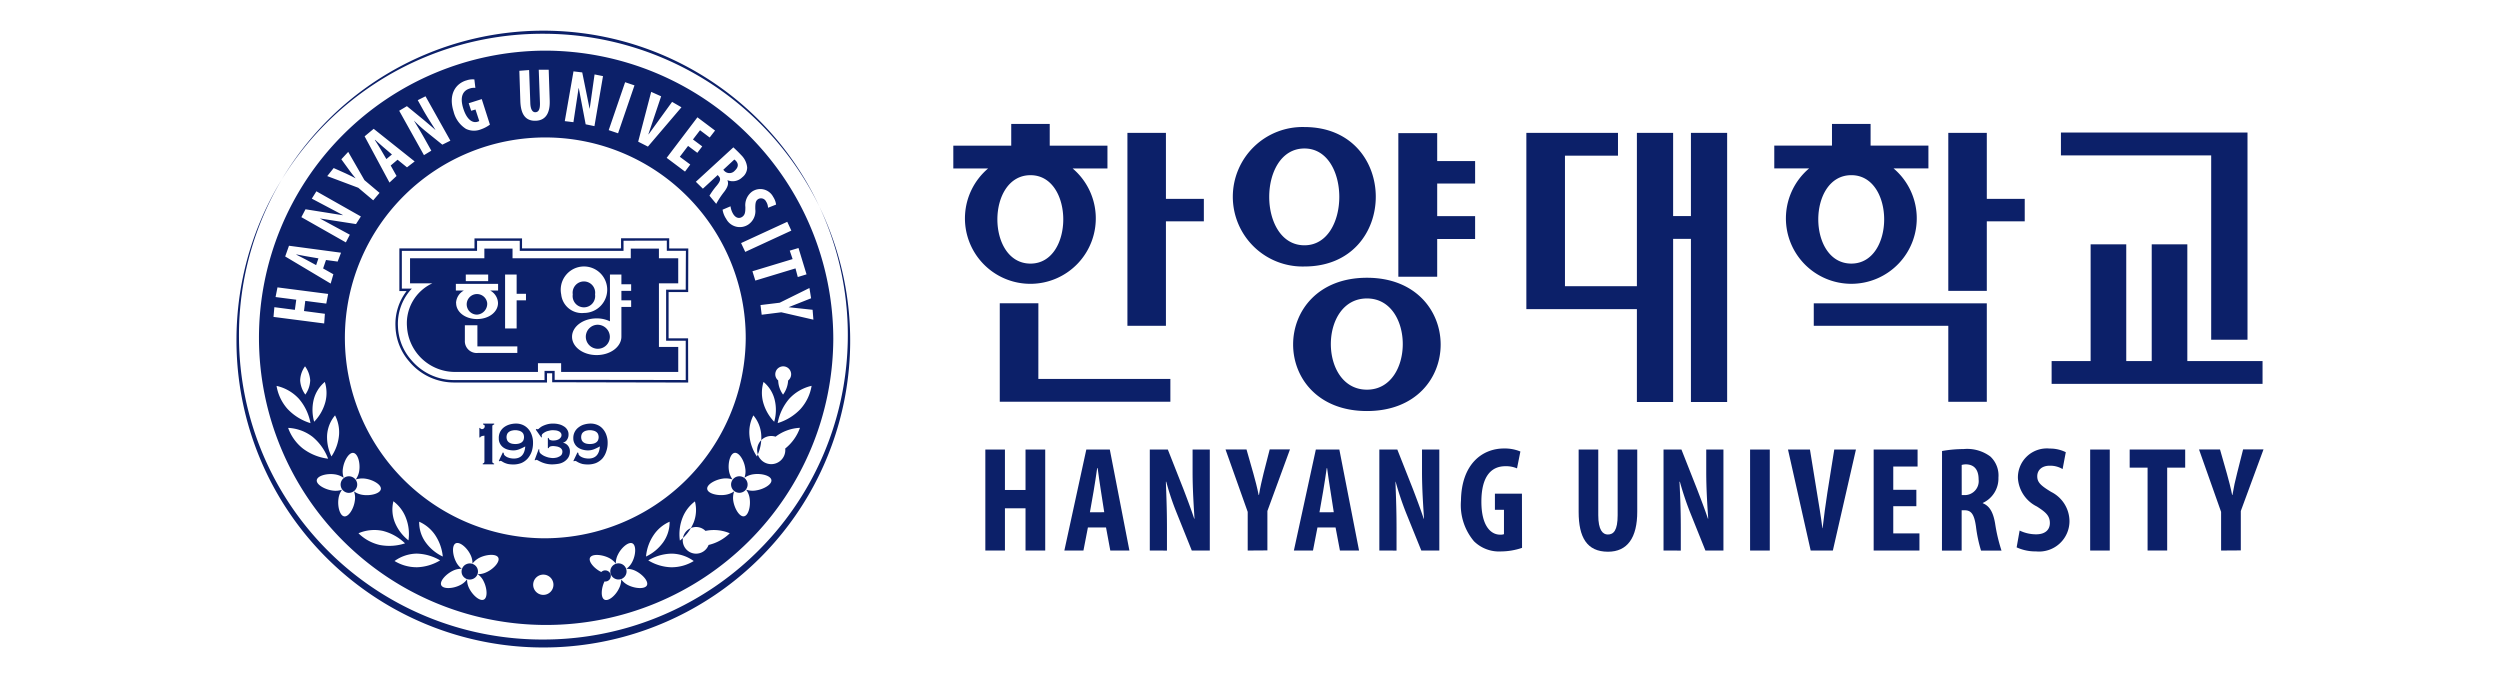<svg xmlns="http://www.w3.org/2000/svg" width="148" height="40" viewBox="0 0 148 40">
  <g id="한양대학교" transform="translate(-558 -2903)">
    <rect id="frame" width="148" height="40" transform="translate(558 2903)" fill="none"/>
    <g id="group" transform="translate(-5.959 99.719)">
      <g id="그룹_38589" data-name="그룹 38589" transform="translate(577.959 2805.281)">
        <path id="패스_33894" data-name="패스 33894" d="M577.959,2823.28a18.166,18.166,0,1,0,18.166-18,18.107,18.107,0,0,0-18.166,18m.148,0a18.022,18.022,0,1,1,18.018,17.861,17.959,17.959,0,0,1-18.018-17.861" transform="translate(-577.959 -2805.281)" fill="#0c2069"/>
        <path id="패스_33895" data-name="패스 33895" d="M599.339,2815.727v.6h-5.861v-.593h-2.816v.593h-4.447v2.527s.283,0,.429,0a3.192,3.192,0,0,0-.659,2.095,3.288,3.288,0,0,0,.813,2.071,3.45,3.45,0,0,0,2.71,1.246h5.448v-.545h.306v.53l8.052.018-.006-2.616h-1.154v-2.739h1.16l.006-2.582h-1.13v-.606Zm2.709.138v.606h1.132c-.006.132-.012,2.167-.012,2.3h-1.161v3.024h1.161v2.327c-.136-.006-7.622-.014-7.759-.014v-.531h-.6v.545h-5.3a3.325,3.325,0,0,1-2.6-1.2,3.147,3.147,0,0,1-.777-1.976,3.053,3.053,0,0,1,.713-2.12l.107-.118h-.59v-2.235h4.453v-.595c.136,0,2.392,0,2.527,0v.595h6.144v-.6l2.568-.006" transform="translate(-576.573 -2803.622)" fill="#0c2069"/>
        <path id="패스_33896" data-name="패스 33896" d="M597.7,2818.96a.667.667,0,1,0-1.319,0,.667.667,0,1,0,1.319,0m-6.385.512a.609.609,0,1,0-.607.686.643.643,0,0,0,.607-.686m6.473,1.288a.712.712,0,1,0,.789.709.727.727,0,0,0-.789-.709m4.836-2.454v-1.483h-1.143v-.575h-1.666v.575h-7v-.575h-1.668v.575h-4.4v1.483h1.319a2.6,2.6,0,0,0-1.5,2.554,2.847,2.847,0,0,0,2.9,2.69h4.854v-.518h1.372v.518h6.933v-1.481h-1.143v-3.762Zm-12.576-.521h1.325v.391h-1.325Zm-.577,1.687a.879.879,0,0,1,.466-.742h-.477v-.392h2.5v.392h-.471a.877.877,0,0,1,.466.742c0,.528-.536.948-1.243.948s-1.236-.421-1.236-.948m3.622,2.954-2.327,0a.7.7,0,0,1-.778-.734v-.906h.742v1.251H593.1Zm.513-3.114h-.553v1.665h-.684v-3.193h.684v1.14h.553Zm2.085-.353a1.376,1.376,0,1,1,1.349,1.1,1.229,1.229,0,0,1-1.349-1.1m4.141-.209h-.577v.562h.577v.389h-.577v1.767h0c-.006.6-.654,1.084-1.467,1.084s-1.455-.486-1.455-1.084.648-1.087,1.455-1.087a1.771,1.771,0,0,1,.789.174v-2.771h.678v.575h.577Z" transform="translate(-576.473 -2803.532)" fill="#0c2069"/>
        <path id="패스_33897" data-name="패스 33897" d="M596.048,2806.132a17,17,0,1,0,17.094,17.071,17.09,17.09,0,0,0-17.094-17.071m15.78,14.66-1.319.523v.008l1.408.15.047.585-1.9-.437-1.161.145-.07-.573,1.136-.138,1.761-.871Zm-1.36,4.869a1.539,1.539,0,0,1-.3.834,1.5,1.5,0,0,1-.289-.84.47.47,0,1,1,.589.006m-.825,2.441a2.692,2.692,0,0,1-.66-1.176,2.191,2.191,0,0,1,.029-1.181,1.969,1.969,0,0,1,.666,1.083,2.506,2.506,0,0,1-.035,1.274m-1.025,2.053a2.629,2.629,0,0,1-.442-1.272,2.171,2.171,0,0,1,.236-1.158,2,2,0,0,1,.466,1.176,2.519,2.519,0,0,1-.259,1.254m2.939-10.779-.518.158-.135-.511-2.379.721-.171-.552,2.379-.72-.17-.5.518-.156Zm-.9-2.59-2.728,1.26-.247-.522,2.734-1.26ZM595.931,2835a11.865,11.865,0,1,1,12.027-11.814A11.919,11.919,0,0,1,595.931,2835m8.929-.9a2.608,2.608,0,0,1-.8,1.038,2.693,2.693,0,0,1,.16-1.362,2.208,2.208,0,0,1,.731-.959,2.027,2.027,0,0,1-.089,1.283m-1.8,1.15a2.624,2.624,0,0,1-1.007.831,2.69,2.69,0,0,1,.466-1.292,2.2,2.2,0,0,1,.931-.77,2.064,2.064,0,0,1-.389,1.231m-13.04.831a2.623,2.623,0,0,1-1.007-.831,2.016,2.016,0,0,1-.389-1.231,2.24,2.24,0,0,1,.931.77,2.765,2.765,0,0,1,.466,1.292M588,2835.13a2.624,2.624,0,0,1-.8-1.038,2.052,2.052,0,0,1-.1-1.283,2.208,2.208,0,0,1,.731.959,2.62,2.62,0,0,1,.16,1.362m20.345-20.655a.86.86,0,0,1,1.249.317,1.083,1.083,0,0,1,.17.453l-.477.189a.714.714,0,0,0-.117-.373.333.333,0,0,0-.46-.144c-.152.1-.182.225-.176.6a.965.965,0,0,1-.425.917.911.911,0,0,1-1.3-.345,1.329,1.329,0,0,1-.212-.542l.471-.2a1.16,1.16,0,0,0,.165.469c.152.23.347.268.513.164.182-.118.2-.286.2-.587a1,1,0,0,1,.4-.919m-.66-2.171a1.178,1.178,0,0,1,.366.741.735.735,0,0,1-.294.589.8.8,0,0,1-.861.172l-.012.007c.083.2.012.4-.182.662a5.2,5.2,0,0,0-.483.728l-.4-.483a4.46,4.46,0,0,1,.425-.59c.242-.288.253-.428.117-.568l-.053-.065-.878.808-.417-.409,2.221-2.038c.135.125.3.282.453.446m-1.537-1.44-.318.411-.571-.43-.419.546.549.409-.29.382-.548-.409-.489.643.619.459-.312.418-1.085-.814,1.82-2.4Zm-3.781-2.291.589.263-.754,2.246.012.006,1.391-1.922.554.32-1.985,2.328-.577-.292Zm-1.543-.571.554.187-.972,2.837-.554-.187Zm-3.057-.642.518.062.435,2.146.007,0,.288-2.027.5.1-.507,2.961-.52-.108-.406-2.141h-.012l-.306,2.015-.512-.062Zm-2.627-.079.07,1.938c.012.432.152.565.3.56.171-.008.289-.131.271-.58l-.07-1.935h.589l.059,1.814c.029.762-.247,1.185-.824,1.206-.624.02-.883-.4-.914-1.144l-.059-1.814Zm-3.729.621a1.1,1.1,0,0,1,.489-.064l.059.5a.749.749,0,0,0-.347.042c-.378.12-.6.469-.359,1.21.223.677.571.837.83.753a.424.424,0,0,0,.106-.044l-.224-.682-.253.076-.147-.446.772-.245.483,1.511a2.042,2.042,0,0,1-.555.288,1.1,1.1,0,0,1-.86-.035,1.685,1.685,0,0,1-.736-1.029c-.324-1.033.136-1.648.742-1.838m-3.505,1.521.978.8c.189.161.5.42.707.607l.006,0c-.165-.268-.454-.7-.725-1.178l-.324-.584.46-.23,1.472,2.628-.476.236-.972-.782a9,9,0,0,1-.7-.635l-.006,0c.154.26.4.648.69,1.173l.335.6-.436.265-1.466-2.629Zm-1.967,1.341,2.426,1.931-.454.35-.559-.452-.406.344.347.619-.419.39-1.472-2.737Zm-2.368,2.322.7.313c.177.084.389.183.584.291l.006-.008c-.142-.167-.278-.345-.407-.523l-.43-.592.407-.438.961,1.673.895.755-.376.44-.884-.743-1.838-.691Zm-1.668,2.441,2.2.351.006-.012-1.833-.969.272-.434,2.633,1.49-.289.45-2.133-.332-.023-.009,1.791.971-.236.455-2.633-1.494Zm-.978,2.159,3.081.412-.2.525-.69-.093-.171.5.607.344-.159.552-2.693-1.605Zm2.963,11.2a2.671,2.671,0,0,1-.448,1.272,2.6,2.6,0,0,1-.259-1.254,2.028,2.028,0,0,1,.471-1.176,2.172,2.172,0,0,1,.236,1.158m-3.829-7.563,1.214.158.082-.6-1.225-.158.113-.572,3,.388-.111.572-1.243-.16-.076.6,1.237.163-.042.573-3-.388Zm3.022,5.606a2.669,2.669,0,0,1-.666,1.176,2.587,2.587,0,0,1-.035-1.274,2.014,2.014,0,0,1,.666-1.083,2.153,2.153,0,0,1,.035,1.181m-.9-1.272a1.555,1.555,0,0,1-.288.84,1.572,1.572,0,0,1-.306-.834,1.5,1.5,0,0,1,.288-.84,1.573,1.573,0,0,1,.306.834m-1.991.326a2.547,2.547,0,0,1,1.326.768,3.054,3.054,0,0,1,.682,1.438,3.1,3.1,0,0,1-1.36-.843,2.714,2.714,0,0,1-.649-1.363m.684,2.486a2.57,2.57,0,0,1,1.444.525,3.09,3.09,0,0,1,.924,1.3,3.129,3.129,0,0,1-1.489-.6,2.72,2.72,0,0,1-.878-1.226m3.946,4.329c-.059.449-.359.946-.624.91s-.407-.6-.341-1.045a1.127,1.127,0,0,1,.212-.533,1.19,1.19,0,0,1-.578.047c-.453-.064-.96-.355-.918-.618s.606-.405,1.06-.339a1.234,1.234,0,0,1,.536.208,1.12,1.12,0,0,1-.047-.569c.065-.45.353-.948.618-.907s.413.593.348,1.042a1.162,1.162,0,0,1-.212.533,1.231,1.231,0,0,1,.577-.05c.454.065.955.357.912.619s-.6.406-1.054.342a1.175,1.175,0,0,1-.536-.208,1.09,1.09,0,0,1,.047.569m1.467,2.6a2.628,2.628,0,0,1-1.249-.691,2.4,2.4,0,0,1,1.438-.141,2.919,2.919,0,0,1,1.319.738,2.986,2.986,0,0,1-1.508.094m2.2,1.321a2.516,2.516,0,0,1-1.313-.369,2.3,2.3,0,0,1,1.308-.438,2.867,2.867,0,0,1,1.39.4,2.818,2.818,0,0,1-1.384.408m4.158.278a1.145,1.145,0,0,1-.553.131,1.039,1.039,0,0,1,.359.428c.2.4.247.963.006,1.077s-.659-.26-.86-.656a1.152,1.152,0,0,1-.13-.546,1.126,1.126,0,0,1-.435.356c-.4.2-.972.234-1.091,0s.266-.653.666-.852a1.108,1.108,0,0,1,.548-.125,1.182,1.182,0,0,1-.353-.437c-.2-.4-.242-.958-.006-1.071s.665.257.86.654a1.1,1.1,0,0,1,.13.546,1.219,1.219,0,0,1,.435-.356c.4-.192.972-.236,1.091,0s-.26.658-.666.851m3.334,1.357a.6.6,0,1,1,.6-.6.6.6,0,0,1-.6.6m6.132-.563c-.118.231-.684.193-1.085,0a1.126,1.126,0,0,1-.435-.356,1.161,1.161,0,0,1-.136.546c-.188.4-.618.773-.854.656s-.195-.677,0-1.077a.33.33,0,1,0-.189-.56c-.406-.193-.783-.616-.665-.851s.683-.189,1.084,0a1.2,1.2,0,0,1,.441.356,1.113,1.113,0,0,1,.13-.546c.195-.4.624-.77.854-.654s.2.675,0,1.071a1.147,1.147,0,0,1-.359.438,1.127,1.127,0,0,1,.554.125c.4.2.777.616.66.852m1.46-1.071a2.756,2.756,0,0,1-1.378-.408,2.8,2.8,0,0,1,1.384-.4,2.281,2.281,0,0,1,1.307.438,2.516,2.516,0,0,1-1.313.369m2.192-1.321a.789.789,0,1,1-.183-.832,2.414,2.414,0,0,1,1.438.141,2.666,2.666,0,0,1-1.255.691m2.8-3.226a1.183,1.183,0,0,1-.578-.047,1.129,1.129,0,0,1,.212.533c.064.45-.076,1.007-.341,1.045s-.559-.461-.63-.91a1.15,1.15,0,0,1,.053-.569,1.233,1.233,0,0,1-.542.208c-.448.064-1.013-.073-1.054-.342s.465-.553.918-.619a1.245,1.245,0,0,1,.578.05,1.217,1.217,0,0,1-.213-.533c-.065-.449.077-1.007.342-1.042s.565.458.624.907a1.1,1.1,0,0,1-.047.569,1.206,1.206,0,0,1,.536-.208c.454-.066,1.019.073,1.06.339s-.466.554-.918.618m1.737-2.482a.833.833,0,1,1-.571-.7,2.583,2.583,0,0,1,1.444-.525,2.736,2.736,0,0,1-.873,1.226m.914-2.349a3.1,3.1,0,0,1-1.36.843,3.054,3.054,0,0,1,.682-1.438,2.569,2.569,0,0,1,1.326-.768,2.713,2.713,0,0,1-.649,1.363m-19.8,9.2a.478.478,0,0,0-.224.642.491.491,0,0,0,.649.214.471.471,0,0,0,.224-.636.485.485,0,0,0-.649-.219m-6.456-4.647a.491.491,0,1,0-.559.415.5.5,0,0,0,.559-.415m-3.593-13.693-.006.012c.183.094.46.234.618.318l.554.3.136-.4-.63-.108c-.177-.029-.471-.087-.672-.126m19.279,18.34a.485.485,0,0,0-.649.219.471.471,0,0,0,.224.636.477.477,0,1,0,.425-.855m-14.108-24.669c-.141-.121-.365-.318-.513-.455l-.018.011c.113.168.277.434.366.585l.318.544.33-.272Zm20.982,19.468a.489.489,0,1,0,.135.969.489.489,0,1,0-.135-.969m-.2-18.1c.183-.169.247-.365.076-.563a.547.547,0,0,0-.106-.093l-.654.606.072.077a.417.417,0,0,0,.612-.027" transform="translate(-577.811 -2805.134)" fill="#0c2069"/>
        <path id="패스_33898" data-name="패스 33898" d="M591.44,2826.856l.054.033a.246.246,0,0,0,.006.053.176.176,0,0,0,.018.056.375.375,0,0,0,.111.1.51.51,0,0,0,.148.07.646.646,0,0,0,.158.039,1.076,1.076,0,0,0,.148.014c.424,0,.648-.238.684-.719a2.914,2.914,0,0,1-.354.168.948.948,0,0,1-.353.068,1.261,1.261,0,0,1-.306-.041.848.848,0,0,1-.277-.127.655.655,0,0,1-.2-.224.621.621,0,0,1-.076-.323.774.774,0,0,1,.088-.4.822.822,0,0,1,.236-.267,1.07,1.07,0,0,1,.33-.156,1.39,1.39,0,0,1,.36-.051,1,1,0,0,1,.412.083.926.926,0,0,1,.318.235,1.065,1.065,0,0,1,.206.36,1.287,1.287,0,0,1,.076.46,1.65,1.65,0,0,1-.082.53,1.3,1.3,0,0,1-.242.409,1.052,1.052,0,0,1-.365.259,1.333,1.333,0,0,1-.477.086,1.824,1.824,0,0,1-.312-.027,1.3,1.3,0,0,1-.218-.074,1.257,1.257,0,0,1-.136-.076.194.194,0,0,0-.088-.035.116.116,0,0,0-.076.03l-.029-.033Zm.543-1.292a.44.44,0,0,0-.165.068.33.33,0,0,0-.117.126.468.468,0,0,0,0,.388.339.339,0,0,0,.117.127.508.508,0,0,0,.165.068,1.082,1.082,0,0,0,.193.02.97.97,0,0,0,.189-.02.562.562,0,0,0,.171-.068.348.348,0,0,0,.117-.127.48.48,0,0,0,0-.388.339.339,0,0,0-.117-.126.483.483,0,0,0-.171-.068.773.773,0,0,0-.189-.024.858.858,0,0,0-.193.024" transform="translate(-575.672 -2802.074)" fill="#0c2069"/>
        <path id="패스_33899" data-name="패스 33899" d="M595.209,2826.856l.053.033a.246.246,0,0,0,.006.053.074.074,0,0,0,.023.056.3.3,0,0,0,.106.1.617.617,0,0,0,.148.07.628.628,0,0,0,.165.039.973.973,0,0,0,.147.014c.419,0,.643-.238.678-.719a2.843,2.843,0,0,1-.348.168,1,1,0,0,1-.359.068,1.179,1.179,0,0,1-.3-.041.892.892,0,0,1-.283-.127.613.613,0,0,1-.2-.224.622.622,0,0,1-.082-.323.774.774,0,0,1,.094-.4.788.788,0,0,1,.242-.267.928.928,0,0,1,.324-.156,1.391,1.391,0,0,1,.36-.051,1.015,1.015,0,0,1,.412.083.865.865,0,0,1,.318.235,1.067,1.067,0,0,1,.206.36,1.263,1.263,0,0,1,.077.46,1.5,1.5,0,0,1-.089.53,1.175,1.175,0,0,1-.23.409,1.132,1.132,0,0,1-.371.259,1.333,1.333,0,0,1-.477.086,1.825,1.825,0,0,1-.312-.027,1.253,1.253,0,0,1-.212-.074.941.941,0,0,1-.141-.076.232.232,0,0,0-.089-.035.106.106,0,0,0-.076.03l-.029-.033Zm.542-1.292a.439.439,0,0,0-.165.068.339.339,0,0,0-.117.126.48.48,0,0,0,0,.388.348.348,0,0,0,.117.127.507.507,0,0,0,.165.068,1.084,1.084,0,0,0,.193.02.972.972,0,0,0,.189-.02.5.5,0,0,0,.171-.068.347.347,0,0,0,.117-.127.468.468,0,0,0,0-.388.338.338,0,0,0-.117-.126.436.436,0,0,0-.171-.068.775.775,0,0,0-.189-.024.859.859,0,0,0-.193.024" transform="translate(-575.023 -2802.074)" fill="#0c2069"/>
        <path id="패스_33900" data-name="패스 33900" d="M593.078,2825.508l.053-.045a.1.1,0,0,0,.066.023.154.154,0,0,0,.082-.053,1.4,1.4,0,0,1,.16-.117,1.625,1.625,0,0,1,.277-.112,1.243,1.243,0,0,1,.394-.053,1.3,1.3,0,0,1,.318.035.9.9,0,0,1,.294.118.569.569,0,0,1,.212.2.493.493,0,0,1,.083.3.512.512,0,0,1-.089.3.361.361,0,0,1-.23.17v.01a.512.512,0,0,1,.4.518.668.668,0,0,1-.106.376.814.814,0,0,1-.259.24.9.9,0,0,1-.336.117,2.422,2.422,0,0,1-.347.031,1.539,1.539,0,0,1-.341-.037,1.572,1.572,0,0,1-.283-.09c-.077-.036-.148-.068-.2-.1a.37.37,0,0,0-.112-.044.039.039,0,0,0-.035.015.24.24,0,0,0-.029.012l-.041-.01.242-.651.041.023a.029.029,0,0,0-.006.018v.05a.235.235,0,0,0,.094.186.891.891,0,0,0,.212.136,1.461,1.461,0,0,0,.259.088,1.751,1.751,0,0,0,.23.029,1.012,1.012,0,0,0,.177-.017.553.553,0,0,0,.182-.059.429.429,0,0,0,.154-.107.314.314,0,0,0,.059-.185.242.242,0,0,0-.059-.177.335.335,0,0,0-.142-.1.536.536,0,0,0-.176-.047,1.012,1.012,0,0,0-.171-.018.53.53,0,0,0-.165.024.129.129,0,0,0-.094.1h-.053V2826h.053a.123.123,0,0,0,.082.12.5.5,0,0,0,.177.033,1.2,1.2,0,0,0,.154-.014.536.536,0,0,0,.158-.051.316.316,0,0,0,.124-.1.213.213,0,0,0,.059-.158.2.2,0,0,0-.053-.144.285.285,0,0,0-.118-.085.55.55,0,0,0-.164-.047c-.066-.006-.124-.012-.183-.012a.821.821,0,0,0-.224.032.73.73,0,0,0-.212.071.771.771,0,0,0-.152.1.164.164,0,0,0-.064.109.392.392,0,0,1,0,.044.316.316,0,0,1,.012.05l-.035.026Z" transform="translate(-575.36 -2802.074)" fill="#0c2069"/>
        <path id="패스_33901" data-name="패스 33901" d="M590.42,2827.51a.121.121,0,0,0,.07-.03.137.137,0,0,0,.029-.1v-1.514a.166.166,0,0,0-.064.01.194.194,0,0,0-.076.012.382.382,0,0,0-.071.032.127.127,0,0,0-.041.053h-.047v-.565h.047s.012.043.035.05a.169.169,0,0,0,.071.021.166.166,0,0,0,.117-.05.161.161,0,0,0,.047-.112.113.113,0,0,0-.023-.082.185.185,0,0,0-.076-.03v-.053h.659v.053a.261.261,0,0,0-.082.033.086.086,0,0,0-.029.068v2.076a.137.137,0,0,0,.029.1.123.123,0,0,0,.077.03v.049h-.672Z" transform="translate(-575.841 -2802.074)" fill="#0c2069"/>
      </g>
      <g id="그룹_38590" data-name="그룹 38590" transform="translate(620.394 2810.618)">
        <path id="패스_33902" data-name="패스 33902" d="M616.706,2826.41v2.394h1.219v-2.394h1.166v5.978h-1.166v-2.5h-1.219v2.5h-1.16v-5.978Z" transform="translate(-613.649 -2807.134)" fill="#0c2069"/>
        <path id="패스_33903" data-name="패스 33903" d="M620.93,2831.021l-.265,1.367h-1.13l1.3-5.98h1.39l1.161,5.98h-1.132l-.253-1.367Zm.966-.9-.195-1.253c-.059-.36-.141-.958-.195-1.356h-.029c-.059.4-.147,1.019-.211,1.37l-.218,1.24Z" transform="translate(-612.96 -2807.134)" fill="#0c2069"/>
        <path id="패스_33904" data-name="패스 33904" d="M623.848,2832.389v-5.98h1.067l.924,2.342c.177.462.466,1.226.637,1.75h.018c-.036-.631-.113-1.67-.113-2.771v-1.321H627.4v5.98h-1.066l-.912-2.272a15.453,15.453,0,0,1-.6-1.8H624.8c.018.6.064,1.531.064,2.733v1.341Z" transform="translate(-612.215 -2807.134)" fill="#0c2069"/>
        <path id="패스_33905" data-name="패스 33905" d="M628.984,2832.389V2830.1l-1.313-3.694h1.243l.406,1.426c.107.382.224.824.312,1.269h.019c.07-.435.17-.869.277-1.3l.359-1.4h1.2l-1.337,3.647v2.333Z" transform="translate(-611.555 -2807.134)" fill="#0c2069"/>
        <path id="패스_33906" data-name="패스 33906" d="M632.517,2831.021l-.265,1.367h-1.131l1.3-5.98h1.391l1.167,5.98h-1.132l-.259-1.367Zm.966-.9-.195-1.253c-.065-.36-.142-.958-.2-1.356h-.023c-.059.4-.148,1.019-.212,1.37l-.217,1.24Z" transform="translate(-610.958 -2807.134)" fill="#0c2069"/>
        <path id="패스_33907" data-name="패스 33907" d="M635.436,2832.389v-5.98H636.5l.925,2.342c.177.462.466,1.226.636,1.75h.019c-.036-.631-.118-1.67-.118-2.771v-1.321h1.025v5.98h-1.066l-.919-2.272a18.014,18.014,0,0,1-.6-1.8h-.012c.018.6.064,1.531.064,2.733v1.341Z" transform="translate(-610.214 -2807.134)" fill="#0c2069"/>
        <path id="패스_33908" data-name="패스 33908" d="M643.171,2832.238a3.929,3.929,0,0,1-1.243.212,2.118,2.118,0,0,1-1.6-.6,3.314,3.314,0,0,1-.772-2.411c.029-2.177,1.272-3.084,2.545-3.084a2.429,2.429,0,0,1,.972.179l-.2,1a1.624,1.624,0,0,0-.69-.129c-.789,0-1.419.536-1.419,2.1,0,1.436.559,1.952,1.107,1.952a.589.589,0,0,0,.23-.029v-1.444h-.536v-.953h1.6Z" transform="translate(-609.501 -2807.142)" fill="#0c2069"/>
        <path id="패스_33909" data-name="패스 33909" d="M646.658,2826.409v3.885c0,.881.265,1.146.565,1.146.341,0,.583-.236.583-1.146v-3.885h1.16v3.682c0,1.531-.577,2.368-1.731,2.368-1.255,0-1.738-.86-1.738-2.356v-3.694Z" transform="translate(-608.476 -2807.134)" fill="#0c2069"/>
        <path id="패스_33910" data-name="패스 33910" d="M649.782,2832.389v-5.98h1.06l.924,2.342c.177.462.471,1.226.643,1.75h.018c-.041-.631-.117-1.67-.117-2.771v-1.321h1.018v5.98h-1.066l-.912-2.272a18.066,18.066,0,0,1-.6-1.8h-.023c.029.6.077,1.531.077,2.733v1.341Z" transform="translate(-607.736 -2807.134)" fill="#0c2069"/>
        <rect id="사각형_21687" data-name="사각형 21687" width="1.166" height="5.979" transform="translate(47.17 19.276)" fill="#0c2069"/>
        <path id="패스_33911" data-name="패스 33911" d="M657.408,2832.389l-1.343-5.98h1.3l.419,2.58c.106.639.23,1.374.318,2.077h.012c.082-.707.177-1.428.283-2.106l.407-2.551h1.284l-1.367,5.98Z" transform="translate(-606.651 -2807.134)" fill="#0c2069"/>
        <path id="패스_33912" data-name="패스 33912" d="M662.917,2829.764H661.55v1.611H663.1v1.013H660.39v-5.978h2.6v1.007H661.55v1.375h1.367Z" transform="translate(-605.904 -2807.134)" fill="#0c2069"/>
        <path id="패스_33913" data-name="패스 33913" d="M663.841,2826.5a7.27,7.27,0,0,1,1.272-.115,2.3,2.3,0,0,1,1.59.442,1.533,1.533,0,0,1,.477,1.246,1.592,1.592,0,0,1-.925,1.5v.019c.407.162.613.542.725,1.177a9.941,9.941,0,0,0,.382,1.626H666.15a8.17,8.17,0,0,1-.3-1.428c-.106-.742-.288-.96-.682-.96h-.165v2.389h-1.166Zm1.166,2.61h.2a.827.827,0,0,0,.8-.93c0-.507-.206-.873-.731-.89a.893.893,0,0,0-.271.035Z" transform="translate(-605.308 -2807.137)" fill="#0c2069"/>
        <path id="패스_33914" data-name="패스 33914" d="M667.785,2831.213a2.244,2.244,0,0,0,.977.224c.554,0,.813-.283.813-.668,0-.44-.259-.651-.766-.978a2.015,2.015,0,0,1-1.125-1.67,1.714,1.714,0,0,1,1.885-1.761,2.09,2.09,0,0,1,.949.215l-.189,1a1.418,1.418,0,0,0-.766-.2c-.5,0-.735.3-.735.62,0,.35.176.539.824.931a1.953,1.953,0,0,1,1.084,1.714,1.8,1.8,0,0,1-1.98,1.808,2.665,2.665,0,0,1-1.148-.239Z" transform="translate(-604.658 -2807.142)" fill="#0c2069"/>
        <rect id="사각형_21688" data-name="사각형 21688" width="1.16" height="5.979" transform="translate(67.303 19.276)" fill="#0c2069"/>
        <path id="패스_33915" data-name="패스 33915" d="M674.374,2827.481h-1.06v-1.072H676.6v1.072h-1.066v4.906h-1.16Z" transform="translate(-603.672 -2807.134)" fill="#0c2069"/>
        <path id="패스_33916" data-name="패스 33916" d="M678.122,2832.389V2830.1l-1.307-3.694h1.243l.406,1.426c.107.382.224.824.312,1.269h.018c.072-.435.165-.869.278-1.3l.353-1.4h1.208l-1.344,3.647v2.333Z" transform="translate(-603.068 -2807.134)" fill="#0c2069"/>
        <path id="패스_33917" data-name="패스 33917" d="M626.516,2810.5h-2.28v11.421h2.28v-6.185h2.245v-1.328h-2.245Zm-7.551,10.09h-2.286v5.829h10.1v-1.349h-7.816Zm69.43,2.156h2.15v-12.264H679.5v1.353h8.895Zm-53.679-12.59a4.129,4.129,0,1,0,0,8.255c5.631,0,5.631-8.255,0-8.255m0,1.269c2.751,0,2.751,5.731,0,5.731-2.78,0-2.78-5.731,0-5.731m-13.724,1.181h2.062v-1.349h-3.417v-1.284h-2.279v1.284h-3.429v1.349h2.062a3.873,3.873,0,1,0,5,0m-2.492.4c2.586,0,2.586,5.234,0,5.234-2.615,0-2.615-5.234,0-5.234m46.369,8.915h7.964v4.5h2.28v-5.829H664.868Zm10.244-11.421h-2.28v9.354h2.28v-4.118h2.245v-1.328h-2.245Zm-5.519,2.105h2.062v-1.349h-3.423v-1.284h-2.286v1.284h-3.416v1.349h2.062a3.873,3.873,0,1,0,5,0m-2.5.4c2.592,0,2.592,5.234,0,5.234-2.609,0-2.609-5.234,0-5.234m-28.675,6.073c-5.819,0-5.836,7.89,0,7.89s5.8-7.89,0-7.89m0,6.625c-2.851,0-2.851-5.4,0-5.4,2.827,0,2.827,5.4,0,5.4m48.566-1.694V2817.1h-2.108v6.909h-1.508V2817.1h-2.109v6.909h-2.309v1.351h12.487v-1.351Zm-44.408-13.493h-2.3v8.5h2.3v-2.233h2.245v-1.355h-2.245V2813.5h2.245v-1.331h-2.245Zm15.021,4.91h-1.054V2810.5h-2.145v9.079h-4.258v-7.728h3.139V2810.5h-5.425v10.434h6.544v5.5h2.145v-9.657h1.054v9.657h2.144V2810.5h-2.144Z" transform="translate(-613.928 -2809.972)" fill="#0c2069"/>
      </g>
    </g>
  </g>
</svg>
